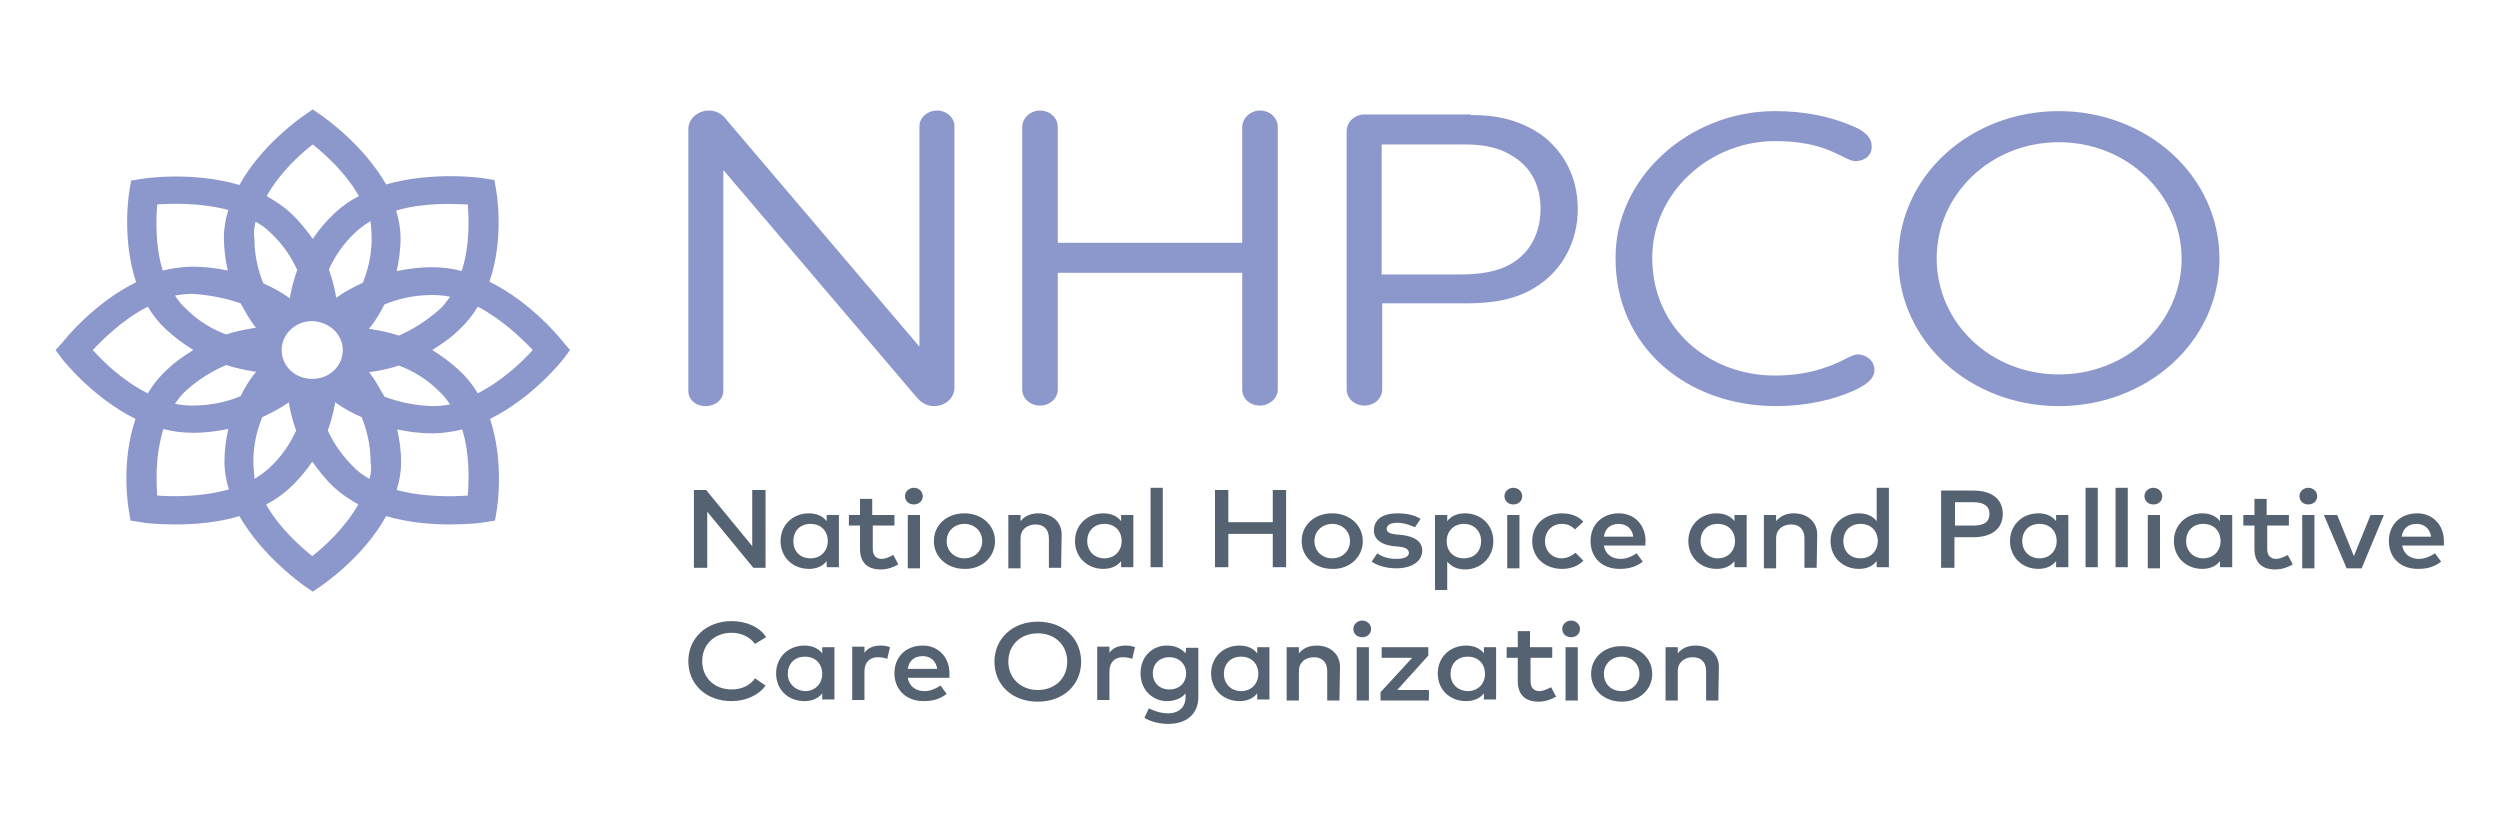 <?xml version="1.0" encoding="utf-8"?>
<!-- Generator: Adobe Illustrator 25.4.0, SVG Export Plug-In . SVG Version: 6.00 Build 0)  -->
<svg version="1.1" id="Layer_1" xmlns="http://www.w3.org/2000/svg" xmlns:xlink="http://www.w3.org/1999/xlink" x="0px" y="0px"
	 viewBox="0 0 450 150" style="enable-background:new 0 0 450 150;" xml:space="preserve">
<style type="text/css">
	.st0{fill:#556272;}
	.st1{fill:#8C97CB;}
</style>
<g>
	<path class="st0" d="M137.7,102.2h-2.1l-8.3-10.1v10.1h-2.4V88.2h2.2l8.3,10.1V88.2h2.4V102.2z M151,92.7h-2.2v1.1
		c-0.7-0.9-1.8-1.4-3.2-1.4c-2.9,0-5.1,2.1-5.1,5c0,2.9,2.2,5,5.1,5c1.4,0,2.5-0.5,3.2-1.4v1.1h2.2V92.7z M142.8,97.4
		c0-1.7,1.1-3.1,3.1-3.1c1.9,0,3.1,1.3,3.1,3.1c0,1.7-1.2,3.1-3.1,3.1C143.9,100.5,142.8,99.1,142.8,97.4z M161,92.7H157v-2.9h-2.2
		v2.9h-2v1.9h2v4.2c0,2.5,1.4,3.7,3.7,3.7c1.3,0,2.3-0.4,3.2-0.9l-0.9-1.7c-0.6,0.3-1.4,0.7-2.1,0.7c-0.9,0-1.6-0.5-1.6-1.8v-4.2
		h3.9V92.7z M166.1,89.3c0-0.8-0.7-1.5-1.6-1.5c-0.9,0-1.6,0.7-1.6,1.5c0,0.8,0.6,1.5,1.6,1.5C165.4,90.8,166.1,90.2,166.1,89.3z
		 M165.6,92.7h-2.2v9.6h2.2V92.7z M179.1,97.4c0-2.9-2.4-5-5.5-5c-3.2,0-5.5,2.1-5.5,5c0,2.9,2.4,5,5.5,5
		C176.7,102.5,179.1,100.3,179.1,97.4z M170.4,97.4c0-1.8,1.4-3.1,3.2-3.1c1.8,0,3.2,1.3,3.2,3.1c0,1.8-1.4,3.1-3.2,3.1
		C171.8,100.5,170.4,99.2,170.4,97.4z M191.1,96.2c0-2.2-1.7-3.8-4.2-3.8c-1.1,0-2.3,0.3-3.2,1.4v-1.1h-2.2v9.6h2.2v-5.4
		c0-1.6,1.2-2.5,2.7-2.5c1.5,0,2.4,0.9,2.4,2.5v5.3h2.2L191.1,96.2 M204,92.7h-2.2v1.1c-0.7-0.9-1.8-1.4-3.2-1.4
		c-2.9,0-5.1,2.1-5.1,5c0,2.9,2.2,5,5.1,5c1.4,0,2.5-0.5,3.2-1.4v1.1h2.2V92.7z M195.7,97.4c0-1.7,1.1-3.1,3.1-3.1
		c1.9,0,3.1,1.3,3.1,3.1c0,1.7-1.2,3.1-3.1,3.1C196.9,100.5,195.7,99.1,195.7,97.4z M209.3,87.8h-2.2v14.3h2.2V87.8z M221.1,88.2
		h-2.4v13.9h2.4v-6h8v6h2.4V88.2h-2.4v5.8h-8V88.2z M245.3,97.4c0-2.9-2.4-5-5.5-5c-3.2,0-5.5,2.1-5.5,5c0,2.9,2.4,5,5.5,5
		C242.9,102.5,245.3,100.3,245.3,97.4z M236.6,97.4c0-1.8,1.4-3.1,3.2-3.1c1.8,0,3.2,1.3,3.2,3.1c0,1.8-1.4,3.1-3.2,3.1
		C238,100.5,236.6,99.2,236.6,97.4z M255.7,93.4c-1.1-0.7-2.5-1-4.2-1c-2.6,0-4.2,1.1-4.2,3.1c0,1.5,1.2,2.5,3.4,2.8l1.1,0.1
		c1.2,0.1,1.8,0.5,1.8,1.1c0,0.7-0.8,1.1-2.3,1.1c-1.6,0-2.7-0.5-3.4-1l-1,1.5c1.5,1,3.3,1.2,4.4,1.2c2.9,0,4.7-1.3,4.7-3.2
		c0-1.6-1.3-2.5-3.6-2.8l-1.1-0.1c-0.9-0.1-1.7-0.3-1.7-1c0-0.7,0.7-1.1,1.9-1.1c1.3,0,2.5,0.5,3.2,0.8L255.7,93.4z M268.8,97.4
		c0-2.9-2.2-5-5.1-5c-1.4,0-2.5,0.5-3.2,1.4v-1.1h-2.2v13.5h2.2v-5.1c0.7,0.8,1.7,1.4,3.2,1.4C266.6,102.5,268.8,100.3,268.8,97.4z
		 M260.4,97.4c0-1.7,1.2-3.1,3.1-3.1c1.9,0,3.1,1.4,3.1,3.1c0,1.7-1.1,3.1-3.1,3.1C261.6,100.5,260.4,99.2,260.4,97.4z M274,89.3
		c0-0.8-0.7-1.5-1.6-1.5c-0.9,0-1.6,0.7-1.6,1.5c0,0.8,0.6,1.5,1.6,1.5C273.3,90.8,274,90.2,274,89.3z M273.5,92.7h-2.2v9.6h2.2
		V92.7z M285,93.9c-0.9-1-2.3-1.5-3.8-1.5c-3.2,0-5.4,2.1-5.4,5c0,2.9,2.2,5,5.4,5c1.5,0,2.9-0.5,3.8-1.5l-1.4-1.4
		c-0.6,0.5-1.5,1-2.5,1c-1.7,0-3-1.3-3-3.1c0-1.8,1.3-3.1,3-3.1c1,0,1.7,0.3,2.4,1L285,93.9z M296.2,97.4c0-2.9-2-5-4.8-5
		c-3,0-5.1,2-5.1,5c0,3,2.1,5,5.2,5c1.6,0,2.9-0.3,4.2-1.3l-1.1-1.5c-0.9,0.6-1.9,1-2.9,1c-1.4,0-2.7-0.7-3-2.4h7.5
		C296.1,98,296.2,97.7,296.2,97.4z M288.7,96.6c0.2-1.4,1.1-2.3,2.7-2.3c1.4,0,2.4,0.9,2.6,2.3H288.7z M314.4,92.7h-2.2v1.1
		c-0.7-0.9-1.8-1.4-3.2-1.4c-2.9,0-5.1,2.1-5.1,5c0,2.9,2.2,5,5.1,5c1.4,0,2.5-0.5,3.2-1.4v1.1h2.2V92.7z M306.1,97.4
		c0-1.7,1.1-3.1,3.1-3.1c1.9,0,3.1,1.3,3.1,3.1c0,1.7-1.2,3.1-3.1,3.1C307.4,100.5,306.1,99.1,306.1,97.4z M327.1,96.2
		c0-2.2-1.7-3.8-4.2-3.8c-1.1,0-2.3,0.3-3.2,1.4v-1.1h-2.2v9.6h2.2v-5.4c0-1.6,1.2-2.5,2.7-2.5c1.5,0,2.4,0.9,2.4,2.5v5.3h2.2
		L327.1,96.2 M337.8,93.8c-0.7-0.9-1.8-1.4-3.2-1.4c-2.9,0-5.1,2.1-5.1,5c0,2.9,2.2,5,5.1,5c1.4,0,2.5-0.5,3.2-1.4v1.1h2.2V87.8
		h-2.2V93.8z M331.8,97.4c0-1.7,1.1-3.1,3.1-3.1c1.9,0,3.1,1.3,3.1,3.1c0,1.7-1.2,3.1-3.1,3.1C332.9,100.5,331.8,99.1,331.8,97.4z
		 M355.2,96.7c3.4,0,5.3-1.6,5.3-4.2c0-2.6-1.9-4.2-5.3-4.2h-5.8v13.9h2.4v-5.5H355.2z M355.2,90.4c1.9,0,2.9,0.7,2.9,2.1
		c0,1.4-0.9,2.1-2.9,2.1h-3.3v-4.2L355.2,90.4L355.2,90.4z M372.3,92.7h-2.2v1.1c-0.7-0.9-1.8-1.4-3.2-1.4c-2.9,0-5.1,2.1-5.1,5
		c0,2.9,2.2,5,5.1,5c1.4,0,2.5-0.5,3.2-1.4v1.1h2.2V92.7z M364,97.4c0-1.7,1.1-3.1,3.1-3.1c1.9,0,3.1,1.3,3.1,3.1
		c0,1.7-1.2,3.1-3.1,3.1C365.2,100.5,364,99.1,364,97.4z M377.6,87.8h-2.2v14.3h2.2V87.8z M383,87.8h-2.2v14.3h2.2V87.8z
		 M389.2,89.3c0-0.8-0.7-1.5-1.6-1.5c-0.9,0-1.6,0.7-1.6,1.5c0,0.8,0.6,1.5,1.6,1.5C388.6,90.8,389.2,90.2,389.2,89.3z M388.8,92.7
		h-2.2v9.6h2.2V92.7z M401.8,92.7h-2.2v1.1c-0.7-0.9-1.8-1.4-3.2-1.4c-2.9,0-5.1,2.1-5.1,5c0,2.9,2.2,5,5.1,5c1.4,0,2.5-0.5,3.2-1.4
		v1.1h2.2V92.7z M393.5,97.4c0-1.7,1.1-3.1,3.1-3.1c1.9,0,3.1,1.3,3.1,3.1c0,1.7-1.2,3.1-3.1,3.1C394.7,100.5,393.5,99.1,393.5,97.4
		z M411.9,92.7H408v-2.9h-2.2v2.9h-2v1.9h2v4.2c0,2.5,1.4,3.7,3.7,3.7c1.3,0,2.3-0.4,3.2-0.9l-0.9-1.7c-0.6,0.3-1.4,0.7-2.1,0.7
		c-0.9,0-1.6-0.5-1.6-1.8v-4.2h3.9V92.7z M417.1,89.3c0-0.8-0.7-1.5-1.6-1.5c-0.9,0-1.6,0.7-1.6,1.5c0,0.8,0.6,1.5,1.6,1.5
		C416.4,90.8,417.1,90.2,417.1,89.3z M416.6,92.7h-2.2v9.6h2.2V92.7z M429.1,92.7h-2.4l-3,7.4l-3-7.4h-2.4l4.1,9.6h2.7L429.1,92.7z
		 M439.9,97.4c0-2.9-2-5-4.8-5c-3,0-5.1,2-5.1,5c0,3,2.1,5,5.2,5c1.6,0,2.9-0.3,4.2-1.3l-1.1-1.5c-0.9,0.6-1.9,1-2.9,1
		c-1.4,0-2.7-0.7-3-2.4h7.5C439.9,98,439.9,97.7,439.9,97.4z M432.3,96.6c0.2-1.4,1.1-2.3,2.7-2.3c1.4,0,2.4,0.9,2.6,2.3H432.3z
		 M137.9,114.7c-1.1-1.8-3.5-2.9-6.2-2.9c-4.6,0-7.8,3.1-7.8,7.2c0,4.2,3.2,7.2,7.8,7.2c2.6,0,4.9-1.1,6.1-2.8l-1.9-1.3
		c-0.9,1.3-2.4,2-4.2,2c-3.1,0-5.3-2.1-5.3-5.1c0-3,2.2-5.1,5.3-5.1c1.8,0,3.3,0.8,4.2,2L137.9,114.7z M150.2,116.5h-2.2v1.1
		c-0.7-0.9-1.8-1.4-3.2-1.4c-2.9,0-5.1,2.1-5.1,5c0,3,2.2,5,5.1,5c1.4,0,2.5-0.5,3.2-1.4v1.1h2.2V116.5z M141.8,121.3
		c0-1.7,1.1-3.1,3.1-3.1c1.9,0,3.1,1.3,3.1,3.1c0,1.7-1.2,3.1-3.1,3.1C143.1,124.3,141.8,123,141.8,121.3z M160.2,116.5
		c-0.5-0.2-1-0.3-1.7-0.3c-1.2,0-2.3,0.4-2.9,1.3v-1.1h-2.2v9.6h2.2v-5.2c0-1.6,1-2.5,2.4-2.5c0.6,0,1.2,0.1,1.7,0.3L160.2,116.5z
		 M170.9,121.2c0-2.9-2-5-4.8-5c-3,0-5.1,2-5.1,5c0,3,2.2,5,5.2,5c1.6,0,2.9-0.3,4.2-1.3l-1.1-1.5c-0.9,0.6-1.9,1-2.9,1
		c-1.4,0-2.7-0.7-3-2.4h7.5C170.9,121.8,170.9,121.5,170.9,121.2z M163.4,120.4c0.2-1.4,1.1-2.3,2.7-2.3c1.4,0,2.4,0.9,2.6,2.3
		H163.4z M194.6,119.1c0-4.2-3.2-7.2-7.8-7.2s-7.8,3.1-7.8,7.2c0,4.2,3.2,7.2,7.8,7.2S194.6,123.3,194.6,119.1z M181.5,119.1
		c0-3,2.2-5.1,5.3-5.1c3.1,0,5.3,2.1,5.3,5.1c0,3-2.2,5.1-5.3,5.1C183.8,124.2,181.5,122.1,181.5,119.1z M204.3,116.5
		c-0.5-0.2-1-0.3-1.7-0.3c-1.2,0-2.3,0.4-2.9,1.3v-1.1h-2.2v9.6h2.2v-5.2c0-1.6,1-2.5,2.4-2.5c0.6,0,1.2,0.1,1.7,0.3L204.3,116.5z
		 M213.4,117.6c-0.8-0.9-1.9-1.4-3.4-1.4c-2.4,0-4.7,1.8-4.7,5c0,3.2,2.4,5,4.7,5c1.5,0,2.7-0.5,3.4-1.4v0.7c0,1.7-1.1,2.9-3.2,2.9
		c-1.2,0-2.4-0.4-3.4-0.9l-0.8,1.7c1.1,0.7,2.7,1.1,4.3,1.1c3.4,0,5.4-1.9,5.4-4.8v-8.9h-2.2L213.4,117.6 M207.5,121.2
		c0-1.6,1.1-2.9,3-2.9c1.8,0,3,1.3,3,2.9c0,1.7-1.2,2.9-3,2.9C208.6,124.1,207.5,122.8,207.5,121.2z M228.5,116.5h-2.2v1.1
		c-0.7-0.9-1.8-1.4-3.2-1.4c-2.9,0-5.1,2.1-5.1,5c0,2.9,2.2,5,5.1,5c1.4,0,2.5-0.5,3.2-1.4v1.1h2.2V116.5z M220.3,121.3
		c0-1.7,1.1-3.1,3.1-3.1c1.9,0,3.1,1.3,3.1,3.1c0,1.7-1.2,3.1-3.1,3.1C221.5,124.4,220.3,123,220.3,121.3z M241.2,120
		c0-2.2-1.7-3.8-4.2-3.8c-1.1,0-2.3,0.3-3.2,1.4v-1.1h-2.2v9.6h2.2v-5.3c0-1.6,1.2-2.5,2.7-2.5c1.5,0,2.4,0.9,2.4,2.5v5.3h2.2
		L241.2,120 M246.8,113.2c0-0.8-0.7-1.5-1.6-1.5c-0.9,0-1.6,0.7-1.6,1.5c0,0.8,0.6,1.5,1.6,1.5C246.2,114.7,246.8,114,246.8,113.2z
		 M246.4,116.5h-2.2v9.6h2.2V116.5z M257.1,116.5h-8.4v1.9h5.5l-5.7,6.2v1.5h8.7v-1.9h-5.7l5.6-6.2L257.1,116.5L257.1,116.5z
		 M269.3,116.5h-2.2v1.1c-0.7-0.9-1.8-1.4-3.2-1.4c-2.9,0-5.1,2.1-5.1,5c0,3,2.2,5,5.1,5c1.4,0,2.5-0.5,3.2-1.4v1.1h2.2V116.5z
		 M261.1,121.3c0-1.7,1.1-3.1,3.1-3.1c1.9,0,3.1,1.3,3.1,3.1c0,1.7-1.2,3.1-3.1,3.1C262.2,124.3,261.1,123,261.1,121.3z
		 M279.3,116.5h-3.9v-2.9h-2.2v2.9h-2v1.9h2v4.2c0,2.5,1.4,3.7,3.7,3.7c1.3,0,2.3-0.4,3.2-0.9l-0.9-1.7c-0.6,0.3-1.4,0.7-2.1,0.7
		c-0.9,0-1.6-0.5-1.6-1.8v-4.2h3.9V116.5z M284.4,113.2c0-0.8-0.7-1.5-1.6-1.5c-0.9,0-1.6,0.7-1.6,1.5c0,0.8,0.6,1.5,1.6,1.5
		C283.8,114.7,284.4,114,284.4,113.2z M284,116.5h-2.2v9.6h2.2V116.5z M297.4,121.3c0-2.9-2.4-5-5.5-5c-3.2,0-5.5,2.1-5.5,5
		c0,2.9,2.4,5,5.5,5C295,126.3,297.4,124.2,297.4,121.3z M288.7,121.3c0-1.8,1.4-3.1,3.2-3.1c1.8,0,3.2,1.3,3.2,3.1
		c0,1.8-1.4,3.1-3.2,3.1C290,124.4,288.7,123.1,288.7,121.3z M309.4,120c0-2.2-1.7-3.8-4.2-3.8c-1.1,0-2.3,0.3-3.2,1.4v-1.1h-2.2
		v9.6h2.2v-5.3c0-1.6,1.2-2.5,2.7-2.5c1.5,0,2.4,0.9,2.4,2.5v5.3h2.2L309.4,120"/>
	<path class="st1" d="M101.4,61.6c-0.3-0.4-5.6-7.1-13.3-10.9c2.7-7.8,1.3-16,1.2-16.5L89,32.4l-1.9-0.3c-0.5-0.1-9.3-1.3-17.6,1.1
		C65.4,26,58.3,21.1,57.9,20.8l-1.6-1.1l-1.6,1.1c-0.4,0.3-7.6,5.2-11.6,12.5c-8.4-2.5-17.1-1.2-17.6-1.1l-1.9,0.3l-0.3,1.8
		c-0.1,0.5-1.4,8.7,1.2,16.5c-7.7,3.8-13,10.5-13.3,10.9L10,63l1.1,1.5c0.3,0.4,5.6,7.1,13.3,10.9c-2.7,7.8-1.3,16-1.2,16.5l0.3,1.8
		l1.9,0.3c0.3,0.1,2.7,0.4,6.2,0.4c3.3,0,7.5-0.3,11.5-1.5c4.1,7.2,11.2,12.2,11.6,12.5l1.6,1.1l1.6-1.1c0.4-0.3,7.6-5.2,11.6-12.5
		c4.1,1.2,8.2,1.5,11.5,1.5c3.4,0,5.9-0.3,6.2-0.4l1.9-0.3l0.3-1.8c0.1-0.5,1.4-8.7-1.2-16.5c7.7-3.8,13-10.5,13.3-10.9l1.1-1.5
		L101.4,61.6z M80.9,36.7c1.3,0,2.4,0.1,3.3,0.1c0.2,2.6,0.4,7.4-1.1,12c-1.7-0.5-3.5-0.7-5.4-0.7c-2.3,0-4.4,0.3-6.3,0.7
		c0.4-1.8,0.7-3.8,0.7-5.9c0-1.7-0.3-3.4-0.8-5C74.7,36.9,78.2,36.7,80.9,36.7z M77.8,53.1c1.1,0,2.1,0.1,3.2,0.3
		c-0.6,0.9-1.2,1.7-2,2.4c-2.4,2.1-4.9,3.6-7.2,4.6c-1.9-0.6-3.4-0.9-4.7-1.1c-0.2-0.1-0.5-0.1-0.7-0.1c0.1-0.2,0.3-0.4,0.4-0.5
		c0.7-0.9,1.6-2.3,2.4-3.9C71.6,53.8,74.5,53.1,77.8,53.1z M66.9,42.9c0,3.1-0.7,5.8-1.6,8c-1.7,0.8-3.2,1.6-4.2,2.3
		c-0.2,0.1-0.4,0.3-0.6,0.4c0-0.2-0.1-0.5-0.1-0.7c-0.2-1.1-0.6-2.7-1.2-4.4c1-2.2,2.5-4.6,4.9-6.8c0.8-0.7,1.6-1.3,2.6-1.9
		C66.8,40.9,66.9,41.9,66.9,42.9z M61.7,63c0,2.9-2.4,5.2-5.5,5.2c-3.1,0-5.5-2.3-5.5-5.2c0-2.8,2.4-5.2,5.5-5.2
		C59.3,57.9,61.7,60.2,61.7,63z M56.3,26c2.1,1.7,5.9,5,8.3,9.3c-1.6,0.8-3,1.8-4.4,3.1c-1.6,1.5-2.9,3.1-3.9,4.6
		c-1.1-1.5-2.4-3.2-3.9-4.6c-1.3-1.2-2.8-2.2-4.4-3.1C50.4,31,54.1,27.7,56.3,26z M46,39.9c0.9,0.5,1.8,1.1,2.6,1.9
		c2.4,2.2,3.9,4.6,4.9,6.8c-0.6,1.7-1,3.2-1.2,4.4c-0.1,0.2-0.1,0.5-0.1,0.7c-0.2-0.1-0.4-0.3-0.6-0.4c-1-0.7-2.4-1.5-4.2-2.3
		c-0.9-2.2-1.6-4.9-1.6-8C45.6,41.9,45.8,40.9,46,39.9z M43.3,54.6c0.9,1.6,1.7,3,2.4,3.9c0.1,0.2,0.3,0.4,0.4,0.5
		c-0.2,0-0.5,0.1-0.7,0.1c-1.2,0.2-2.9,0.5-4.7,1.1c-2.4-0.9-4.9-2.3-7.2-4.6c-0.8-0.7-1.4-1.5-2-2.4c1.1-0.2,2.1-0.3,3.2-0.3
		C38,53.1,41,53.8,43.3,54.6z M28.3,36.8c2.7-0.2,8-0.3,12.8,1c-0.5,1.6-0.8,3.3-0.8,5c0,2.1,0.3,4.1,0.7,5.9
		c-1.9-0.4-4-0.7-6.3-0.7c-1.9,0-3.7,0.3-5.4,0.7C27.9,44.3,28.1,39.4,28.3,36.8z M16.7,63c1.8-1.9,5.4-5.5,9.9-7.8
		c0.9,1.5,1.9,2.8,3.3,4.1c1.6,1.5,3.3,2.7,4.9,3.7c-1.6,1-3.4,2.2-4.9,3.7c-1.3,1.2-2.4,2.6-3.3,4.1C22,68.5,18.5,65,16.7,63z
		 M28.3,89.2c-0.1-1.5-0.2-3.6,0-6.1c0.1-1.7,0.5-3.8,1.1-5.9c1.7,0.5,3.5,0.7,5.4,0.7c2.3,0,4.4-0.3,6.3-0.7
		c-0.4,1.8-0.7,3.8-0.7,5.9c0,1.7,0.3,3.4,0.8,5C36.2,89.5,31,89.4,28.3,89.2z M34.7,73c-1.1,0-2.1-0.1-3.2-0.3
		c0.6-0.9,1.2-1.7,2-2.4c2.3-2.1,4.9-3.6,7.2-4.6c1.9,0.6,3.4,0.9,4.7,1.1c0.2,0.1,0.5,0.1,0.7,0.1c-0.1,0.2-0.3,0.4-0.4,0.5
		c-0.7,0.9-1.6,2.3-2.4,3.9C41,72.3,38,73,34.7,73z M45.6,83.1c0-3.1,0.7-5.8,1.6-8c1.7-0.8,3.2-1.6,4.2-2.3
		c0.2-0.1,0.4-0.3,0.6-0.4c0,0.2,0.1,0.5,0.1,0.7c0.2,1.1,0.6,2.7,1.2,4.4c-1,2.2-2.5,4.6-4.9,6.8c-0.8,0.7-1.6,1.3-2.6,1.9
		C45.8,85.2,45.6,84.2,45.6,83.1z M56.2,100.1c-2.1-1.7-5.9-5-8.3-9.3c1.6-0.8,3-1.8,4.4-3.1c1.6-1.5,2.9-3.1,3.9-4.6
		c1.1,1.5,2.4,3.2,3.9,4.6c1.3,1.2,2.8,2.2,4.4,3.1C62.1,95,58.4,98.4,56.2,100.1z M66.5,86.2c-0.9-0.5-1.8-1.1-2.6-1.9
		c-2.3-2.2-3.9-4.6-4.9-6.8c0.6-1.7,1-3.2,1.2-4.4c0.1-0.2,0.1-0.5,0.1-0.7c0.2,0.1,0.4,0.3,0.6,0.4c1,0.7,2.4,1.5,4.2,2.3
		c0.9,2.2,1.6,4.9,1.6,8C66.9,84.2,66.8,85.2,66.5,86.2z M69.2,71.4c-0.9-1.6-1.7-3-2.4-3.9c-0.1-0.2-0.3-0.4-0.4-0.5
		c0.2,0,0.5-0.1,0.7-0.1c1.2-0.2,2.9-0.5,4.7-1.1c2.4,0.9,4.9,2.3,7.2,4.6c0.8,0.7,1.4,1.5,2,2.4c-1.1,0.2-2.1,0.3-3.2,0.3
		C74.5,73,71.6,72.3,69.2,71.4z M84.2,89.2c-2.8,0.2-8,0.3-12.8-1c0.5-1.6,0.8-3.3,0.8-5c0-2.1-0.3-4.1-0.7-5.9
		c1.9,0.4,4,0.7,6.3,0.7c1.9,0,3.7-0.3,5.4-0.7C84.6,81.8,84.4,86.6,84.2,89.2z M86,70.8c-0.9-1.5-1.9-2.8-3.3-4.1
		c-1.6-1.5-3.3-2.7-4.9-3.7c1.6-1,3.4-2.2,4.9-3.7c1.3-1.2,2.4-2.6,3.3-4.1c4.4,2.3,8,5.8,9.9,7.8C94.1,65,90.5,68.5,86,70.8z
		 M171.8,69.8c0,1.8-1.6,3.3-3.7,3.3c-1.3,0-2.4-0.7-3.2-1.7l-34.7-40.8v39.8c0,1.5-1.4,2.7-3.2,2.7s-3.1-1.2-3.1-2.7V23.2
		c0-1.7,1.6-3.3,3.7-3.3c1.3,0,2.4,0.6,3.2,1.7l34.7,40.8V22.7c0-1.5,1.4-2.8,3.2-2.8c1.7,0,3.1,1.3,3.1,2.8L171.8,69.8L171.8,69.8z
		 M184,22.9c0-1.6,1.4-3,3.2-3c1.8,0,3.2,1.3,3.2,3v20.8h33.2V22.9c0-1.6,1.4-3,3.2-3c1.8,0,3.2,1.3,3.2,3v47.2
		c0,1.6-1.5,2.9-3.2,2.9c-1.9,0-3.2-1.3-3.2-2.9v-21h-33.2v21c0,1.6-1.4,2.9-3.2,2.9c-1.8,0-3.2-1.3-3.2-2.9V22.9z M264.7,20.7
		c4.8,0,8.9,0.9,12.8,3.6c3.9,2.9,6.5,7.5,6.5,13.3c0,5.8-2.7,10.8-7,13.7c-3.9,2.7-8.5,3.3-13,3.3h-15.2v15.5
		c0,1.6-1.4,2.9-3.2,2.9c-1.8,0-3.2-1.3-3.2-2.9V23.6c0-1.6,1.4-3,3.2-3H264.7z M272.6,28.3c-2.5-1.7-5.4-2.3-8.9-2.3h-15v23.4h14.1
		c3.4,0,6.8-0.4,9.5-2.1c3.1-1.9,5-5.4,5-9.7C277.3,33.3,275.5,30.2,272.6,28.3z M334,29c-1.3,0-2.7-1.3-6-2.4
		c-2.1-0.7-4.8-1.2-8.5-1.2c-12,0-22.1,9.5-22.1,21c0,12.6,10.1,21.2,22.1,21.2c3.7,0,6.5-0.6,8.6-1.3c3.6-1.1,5-2.5,6.3-2.5
		c1.6,0,3,1.2,3,2.8c0,1.7-1.7,2.8-3.9,3.8c-3.5,1.5-8.1,2.7-13.8,2.7c-15.9,0-28.9-10.5-28.9-26.6C290.7,32,304,20,319.5,20
		c5.7,0,10.1,1.1,13.5,2.5c2.4,0.9,3.9,2.1,3.9,3.8C337,27.9,335.7,29,334,29z M370.6,73.1c-15.8,0-28.9-11.5-28.9-26.5
		c0-15,13-26.6,28.9-26.6c15.8,0,28.9,11.6,28.9,26.6S386.4,73.1,370.6,73.1z M370.6,25.6c-12.4,0-22,9.5-22,20.9
		c0,11.5,9.6,20.9,22,20.9s22.1-9.4,22.1-20.9C392.6,35.1,383,25.6,370.6,25.6z"/>
</g>
</svg>
